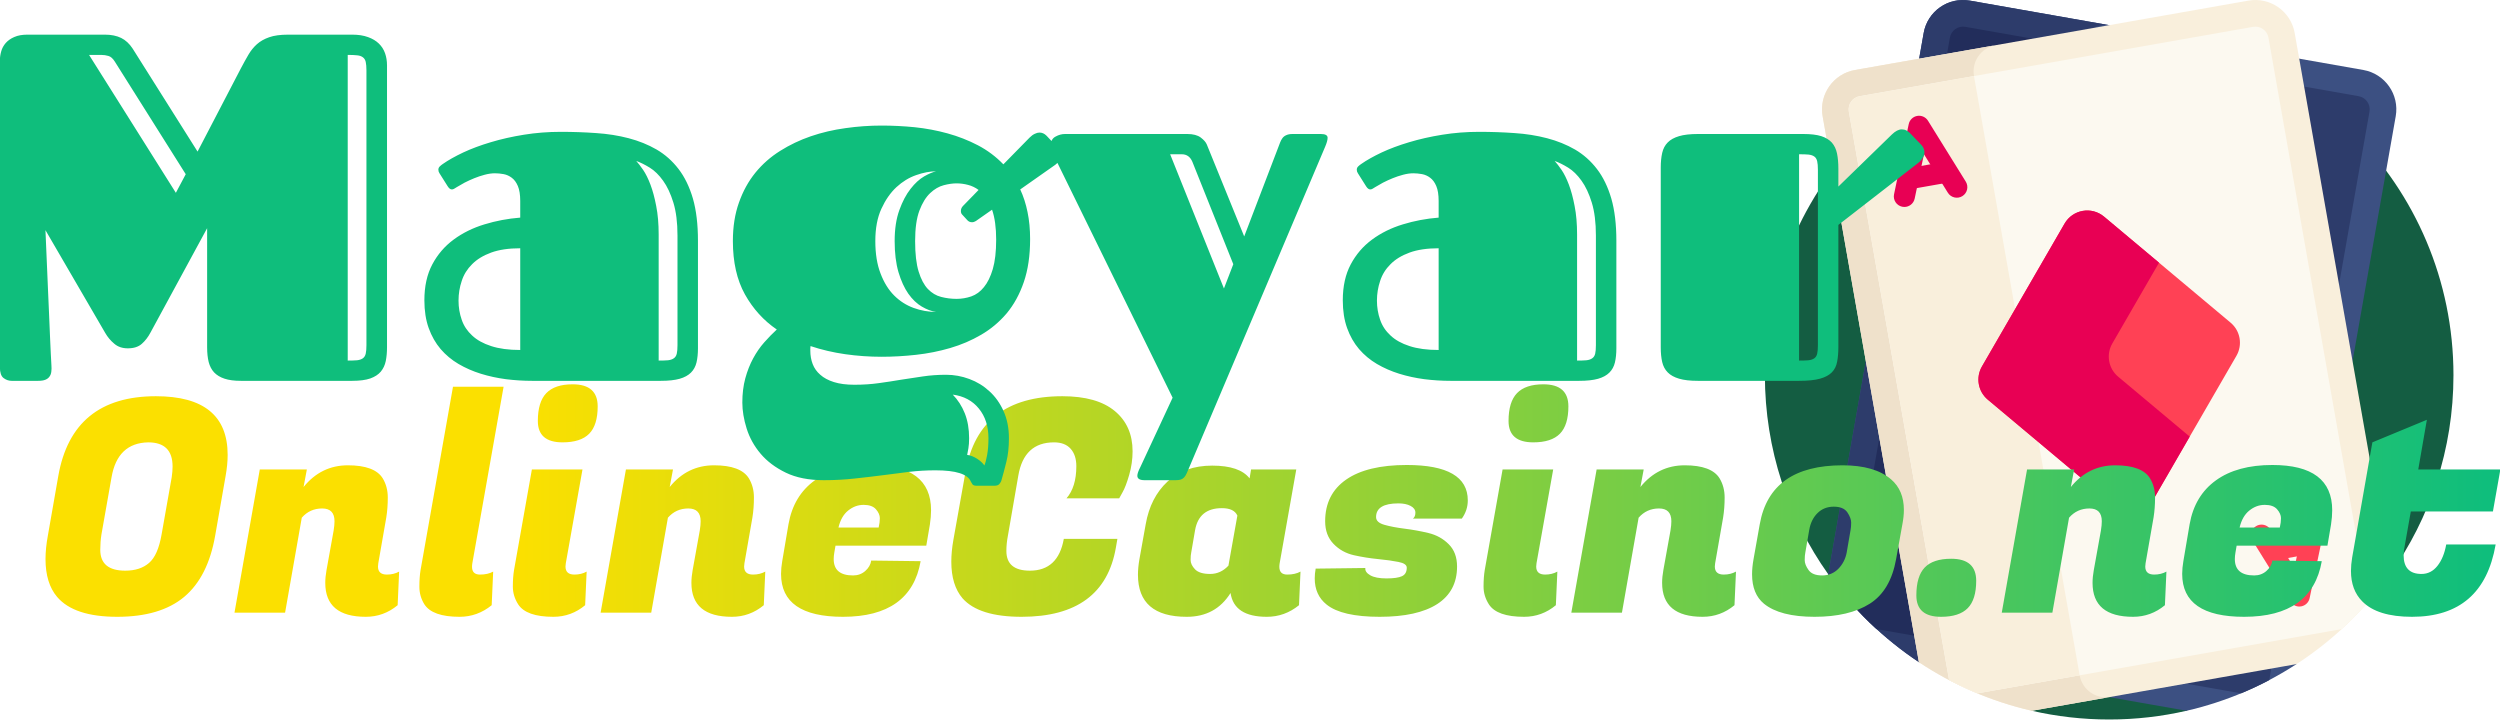 <svg xmlns:xlink="http://www.w3.org/1999/xlink" xmlns="http://www.w3.org/2000/svg" style="overflow: visible;" viewBox="10.49 185.27 491.01 141.46"><defs data-uid="o_fcba4an0m_17"><linearGradient x1="0%" y1="50%" x2="100%" y2="50%" id="g_64321466_5" gradientUnits="objectBoundingBox" data-uid="o_fcba4an0m_47"><stop offset="19%" stop-color="rgb(251, 224, 0)" stop-opacity="1.00" data-uid="o_fcba4an0m_48"/><stop offset="100%" stop-color="rgb(15, 190, 124)" stop-opacity="1.00" data-uid="o_fcba4an0m_49"/></linearGradient><linearGradient x1="0%" y1="50%" x2="100%" y2="50%" id="g_64321466_5" gradientUnits="objectBoundingBox" data-uid="o_fcba4an0m_47"><stop offset="19%" stop-color="rgb(251, 224, 0)" stop-opacity="1.00" data-uid="o_fcba4an0m_48"/><stop offset="100%" stop-color="rgb(15, 190, 124)" stop-opacity="1.00" data-uid="o_fcba4an0m_49"/></linearGradient><linearGradient x1="0%" y1="50%" x2="100%" y2="50%" id="g_64321466_5" gradientUnits="objectBoundingBox" data-uid="o_fcba4an0m_47"><stop offset="19%" stop-color="rgb(251, 224, 0)" stop-opacity="1.00" data-uid="o_fcba4an0m_48"/><stop offset="100%" stop-color="rgb(15, 190, 124)" stop-opacity="1.00" data-uid="o_fcba4an0m_49"/></linearGradient><linearGradient x1="0%" y1="50%" x2="100%" y2="50%" id="g_64321466_5" gradientUnits="objectBoundingBox" data-uid="o_fcba4an0m_47"><stop offset="19%" stop-color="rgb(251, 224, 0)" stop-opacity="1.00" data-uid="o_fcba4an0m_48"/><stop offset="100%" stop-color="rgb(15, 190, 124)" stop-opacity="1.00" data-uid="o_fcba4an0m_49"/></linearGradient><linearGradient x1="0%" y1="50%" x2="100%" y2="50%" id="g_64321466_5" gradientUnits="objectBoundingBox" data-uid="o_fcba4an0m_47"><stop offset="19%" stop-color="rgb(251, 224, 0)" stop-opacity="1.00" data-uid="o_fcba4an0m_48"/><stop offset="100%" stop-color="rgb(15, 190, 124)" stop-opacity="1.00" data-uid="o_fcba4an0m_49"/></linearGradient><linearGradient x1="0%" y1="50%" x2="100%" y2="50%" id="g_64321466_5" gradientUnits="objectBoundingBox" data-uid="o_fcba4an0m_47"><stop offset="19%" stop-color="rgb(251, 224, 0)" stop-opacity="1.00" data-uid="o_fcba4an0m_48"/><stop offset="100%" stop-color="rgb(15, 190, 124)" stop-opacity="1.00" data-uid="o_fcba4an0m_49"/></linearGradient><linearGradient x1="0%" y1="50%" x2="100%" y2="50%" id="g_64321466_5" gradientUnits="objectBoundingBox" data-uid="o_fcba4an0m_47"><stop offset="19%" stop-color="rgb(251, 224, 0)" stop-opacity="1.00" data-uid="o_fcba4an0m_48"/><stop offset="100%" stop-color="rgb(15, 190, 124)" stop-opacity="1.00" data-uid="o_fcba4an0m_49"/></linearGradient></defs><g transform="matrix(0.276, 0, 0, 0.276, 354.085, 185.271)" data-uid="o_fcba4an0m_128"><path d="m455.919 408.648.001.001c28.388-39.993 45.079-88.873 45.079-141.651 0-135.31-109.69-245-245-245s-245 109.69-245 245c0 52.779 16.691 101.658 45.079 141.651l.001-.001 144.871 97.138c17.695 4.063 36.121 6.212 55.049 6.212 18.925 0 37.348-2.149 55.041-6.211z" fill="#145D42" transform="matrix(1, 0, 0, 1, 0, 0)" data-uid="o_fcba4an0m_92"/><path d="m389.319 414.828 13.362-7.54 50.408-285.86 6.82-38.7c2.73-15.46-7.59-30.21-23.05-32.93l-279.94-49.36c-15.46-2.73-30.21 7.59-32.93 23.05l-7.41 42.03-60.5 343.13c17.464 24.609 39.373 45.841 64.545 62.56h63.354l6.549 13.333 120.512 21.248c28.276-6.489 54.675-17.886 78.28-33.225z" fill="#3C5082" transform="matrix(1, 0, 0, 1, 0, 0)" data-uid="o_fcba4an0m_96"/><path d="m123.989 23.488-7.41 42.03-60.5 343.13c17.464 24.619 39.382 45.851 64.554 62.56h40.674c-1.603-3.412-2.22-7.327-1.518-11.32l75.2-426.44c.78-4.45 3.06-8.26 6.22-11 4.16-3.63 9.87-5.41 15.73-4.38l-100.02-17.63c-15.46-2.73-30.21 7.59-32.93 23.05z" fill="#2D3C6B" transform="matrix(1, 0, 0, 1, 0, 0)" data-uid="o_fcba4an0m_98"/><path d="m441.249 79.438-4.01 22.72-67.32 381.8c-6.53 3.44-13.24 6.59-20.11 9.43l-259.27-45.72c-6.59-6.02-12.84-12.41-18.73-19.12l66.37-376.41 4.47-25.35c.91-5.15 5.83-8.6 10.98-7.69l49.24 8.68 184.82 32.59 45.88 8.09c5.14.91 8.59 5.83 7.68 10.98z" fill="#2D3C6B" transform="matrix(1, 0, 0, 1, 0, 0)" data-uid="o_fcba4an0m_100"/><path d="m234.989 33.448-75.2 426.44-69.25-12.21c-6.59-6.03-12.84-12.42-18.73-19.13l66.37-376.41 4.47-25.35c.91-5.15 5.83-8.6 10.98-7.69l49.23 8.68z" fill="#222D5B" transform="matrix(1, 0, 0, 1, 0, 0)" data-uid="o_fcba4an0m_102"/><path d="m455.919 408.648c-17.94 25.28-40.56 47.01-66.6 63.93l-188.36 33.21c-29.11-6.68-56.24-18.55-80.37-34.58l-61.68-349.78-6.82-38.7c-2.73-15.46 7.59-30.21 23.05-32.93l279.94-49.36c15.46-2.73 30.21 7.59 32.93 23.05l7.41 42.03z" fill="#F9EFDC" transform="matrix(1, 0, 0, 1, 0, 0)" data-uid="o_fcba4an0m_105"/><path d="m256.939 495.928-55.97 9.87c-29.12-6.69-56.25-18.56-80.38-34.59l-61.68-349.78-6.82-38.7c-2.73-15.46 7.59-30.21 23.05-32.93l100.03-17.64c-5.36.94-9.79 4.05-12.56 8.27-2.55 3.89-3.69 8.73-2.82 13.68l75.2 426.44c1.82 10.31 11.64 17.19 21.95 15.38z" fill="#EFE1CB" transform="matrix(1, 0, 0, 1, 0, 0)" data-uid="o_fcba4an0m_107"/><path d="m440.189 428.548c-5.89 6.71-12.14 13.1-18.73 19.12l-259.27 45.72c-6.87-2.84-13.58-5.99-20.11-9.43l-67.32-381.8-4.01-22.72c-.91-5.15 2.54-10.07 7.68-10.98l45.88-8.09 184.82-32.59 49.24-8.68c5.15-.91 10.07 2.54 10.98 7.69l4.47 25.35z" fill="#FCF9F0" transform="matrix(1, 0, 0, 1, 0, 0)" data-uid="o_fcba4an0m_109"/><path d="m234.989 480.548-72.8 12.84c-6.87-2.84-13.58-5.99-20.11-9.43l-67.32-381.8-4.01-22.72c-.91-5.15 2.54-10.07 7.68-10.98l45.89-8.09 35.47-6.26z" fill="#F9EFDC" transform="matrix(1, 0, 0, 1, 0, 0)" data-uid="o_fcba4an0m_111"/><path d="m110.258 147.273c-.51 0-1.026-.053-1.544-.161-4.055-.849-6.653-4.823-5.805-8.877l10.444-49.901c.628-3.001 3.02-5.317 6.038-5.85 3.021-.533 6.059.826 7.676 3.432l26.881 43.319c2.184 3.52 1.101 8.143-2.419 10.327-3.518 2.184-8.144 1.102-10.327-2.419l-17.004-27.403-6.607 31.567c-.74 3.537-3.859 5.966-7.333 5.966z" fill="#E80054" transform="matrix(1, 0, 0, 1, 0, 0)" data-uid="o_fcba4an0m_114"/><path d="m113.73 134.687c-3.571 0-6.735-2.56-7.377-6.198-.72-4.08 2.004-7.97 6.083-8.688l26.343-4.645c4.087-.723 7.97 2.004 8.688 6.083.72 4.08-2.004 7.97-6.083 8.688l-26.344 4.645c-.439.078-.877.115-1.31.115z" fill="#E80054" transform="matrix(1, 0, 0, 1, 0, 0)" data-uid="o_fcba4an0m_116"/><path d="m391.302 431.625c-2.563 0-4.987-1.316-6.371-3.546l-26.881-43.318c-2.184-3.52-1.101-8.143 2.419-10.327 3.519-2.183 8.144-1.102 10.327 2.419l17.004 27.402 6.607-31.566c.849-4.055 4.834-6.65 8.877-5.805 4.055.849 6.653 4.823 5.805 8.877l-10.444 49.9c-.628 3.001-3.02 5.317-6.038 5.85-.436.077-.873.114-1.305.114z" fill="#FF4155" transform="matrix(1, 0, 0, 1, 0, 0)" data-uid="o_fcba4an0m_119"/><path d="m371.907 398.955c-3.571 0-6.735-2.56-7.377-6.198-.72-4.08 2.004-7.97 6.083-8.688l26.344-4.645c4.08-.724 7.968 2.004 8.688 6.083.72 4.08-2.004 7.97-6.083 8.688l-26.343 4.645c-.442.078-.879.115-1.312.115z" fill="#FF4155" transform="matrix(1, 0, 0, 1, 0, 0)" data-uid="o_fcba4an0m_121"/><path d="m224.261 159.092-58.819 101.711c-4.528 7.83-2.773 17.783 4.16 23.592l90.059 75.46c8.865 7.428 22.285 5.061 28.075-4.95l58.819-101.711c4.528-7.83 2.773-17.782-4.16-23.592l-90.059-75.46c-8.864-7.428-22.285-5.062-28.075 4.95z" fill="#FF4155" transform="matrix(1, 0, 0, 1, 0, 0)" data-uid="o_fcba4an0m_124"/><path d="m262.377 268.036c-6.933-5.809-8.688-15.762-4.16-23.592l33.258-57.509-39.138-32.793c-8.865-7.428-22.285-5.061-28.075 4.95l-58.819 101.711c-4.528 7.83-2.773 17.783 4.16 23.592l90.059 75.46c8.865 7.428 22.285 5.061 28.075-4.95l25.562-44.202z" fill="#E80054" transform="matrix(1, 0, 0, 1, 0, 0)" data-uid="o_fcba4an0m_126"/></g><path text="OnlineCasino.net" fill="url(&quot;#g_64321466_5&quot;)" space="preserve" text-anchor="middle" offset="0.5" font-scale="contain" font-size="48" font-family="Fugaz One" transform="matrix(1.218, 0, 0, 1.218, 259.886, 305.597)" data-uid="o_fcba4an0m_8" data-fl-textpath="" d="M-179.62-34.9L-179.62-34.9Q-168.05-34.9 -168.05-25.44L-168.05-25.44Q-168.05-23.86 -168.38-22.03L-168.38-22.03L-170.06-12.43Q-171.22-5.76 -175.06-2.54Q-178.9 0.67 -185.86 0.67Q-192.82 0.67 -195.55-2.54L-195.55-2.54Q-197.42-4.75 -197.42-8.64L-197.42-8.64Q-197.42-10.37 -197.04-12.43L-197.04-12.43L-195.36-22.03Q-193.1-34.9 -179.62-34.9ZM-184.56-6.77L-184.56-6.77Q-182.16-6.77 -180.72-8.02Q-179.28-9.26 -178.7-12.62L-178.7-12.62L-177.07-21.84Q-176.93-22.8 -176.93-23.57L-176.93-23.57Q-176.93-27.46 -180.86-27.46L-180.86-27.46Q-185.81-27.36 -186.77-21.84L-186.77-21.84L-188.4-12.62Q-188.59-11.42 -188.59-10.13L-188.59-10.13Q-188.59-6.77 -184.56-6.77ZM-150.818-14.74L-150.818-14.74Q-150.818-16.8 -152.808-16.8Q-154.798-16.8 -156.098-15.31L-156.098-15.31L-158.788 0L-166.948 0L-162.868-23.09L-155.278-23.09L-155.808-20.26Q-152.978-23.76 -148.658-23.76Q-144.338-23.76 -143.038-21.65L-143.038-21.65Q-142.228-20.3 -142.228-18.58Q-142.228-16.85 -142.468-15.36L-142.468-15.36L-143.758-7.97Q-143.808-7.68 -143.808-7.44L-143.808-7.44Q-143.808-6.14 -142.368-6.14L-142.368-6.14Q-141.268-6.14 -140.398-6.62L-140.398-6.62L-140.638-1.2Q-142.898 0.67 -145.778 0.67L-145.778 0.67Q-152.308 0.67 -152.308-4.8L-152.308-4.8Q-152.308-5.76 -152.108-6.86L-152.108-6.86L-150.958-13.25Q-150.818-14.11 -150.818-14.74ZM-128.644-7.39L-128.644-7.39Q-128.644-6.14 -127.364-6.14Q-126.094-6.14 -125.234-6.62L-125.234-6.62L-125.474-1.2Q-127.774 0.67 -130.654 0.67L-130.654 0.67Q-135.024 0.67 -136.324-1.34L-136.324-1.34Q-137.134-2.64 -137.134-4.18Q-137.134-5.71 -136.944-6.86L-136.944-6.86L-131.714-36.43L-123.554-36.43L-128.594-7.97Q-128.644-7.68 -128.644-7.39ZM-112.132-6.14L-112.132-6.14Q-111.022-6.14 -110.162-6.62L-110.162-6.62L-110.402-1.2Q-112.652 0.67 -115.532 0.67L-115.532 0.67Q-119.902 0.67 -121.202-1.34L-121.202-1.34Q-122.062-2.69 -122.062-4.2Q-122.062-5.71 -121.872-6.86L-121.872-6.86L-118.992-23.09L-110.832-23.09L-113.522-7.97Q-113.572-7.68 -113.572-7.44L-113.572-7.44Q-113.572-6.14 -112.132-6.14ZM-118.032-30.91L-118.032-30.91Q-118.032-33.98 -116.662-35.4Q-115.292-36.82 -112.412-36.82L-112.412-36.82Q-108.382-36.82 -108.382-33.26L-108.382-33.26Q-108.382-30.24 -109.752-28.85Q-111.122-27.46 -114.052-27.46L-114.052-27.46Q-118.032-27.46 -118.032-30.91ZM-91.778-14.74L-91.778-14.74Q-91.778-16.8 -93.768-16.8Q-95.758-16.8 -97.058-15.31L-97.058-15.31L-99.748 0L-107.908 0L-103.828-23.09L-96.238-23.09L-96.768-20.26Q-93.938-23.76 -89.618-23.76Q-85.298-23.76 -83.998-21.65L-83.998-21.65Q-83.188-20.3 -83.188-18.58Q-83.188-16.85 -83.428-15.36L-83.428-15.36L-84.718-7.97Q-84.768-7.68 -84.768-7.44L-84.768-7.44Q-84.768-6.14 -83.328-6.14L-83.328-6.14Q-82.228-6.14 -81.358-6.62L-81.358-6.62L-81.598-1.2Q-83.858 0.67 -86.738 0.67L-86.738 0.67Q-93.268 0.67 -93.268-4.8L-93.268-4.8Q-93.268-5.76 -93.068-6.86L-93.068-6.86L-91.918-13.25Q-91.778-14.11 -91.778-14.74ZM-68.834 0.67L-68.834 0.67Q-78.814 0.67 -78.814-6.24L-78.814-6.24Q-78.814-7.2 -78.624-8.3L-78.624-8.3L-77.614-14.26Q-76.804-18.86 -73.364-21.34Q-69.934-23.81 -64.274-23.81L-64.274-23.81Q-54.624-23.81 -54.624-16.51L-54.624-16.51Q-54.624-15.46 -54.814-14.21L-54.814-14.21L-55.394-10.8L-70.034-10.8L-70.224-9.7Q-70.324-9.12 -70.324-8.64L-70.324-8.64Q-70.324-6 -67.204-6L-67.204-6Q-66.044-6 -65.234-6.72Q-64.414-7.44 -64.274-8.4L-64.274-8.4L-56.304-8.3Q-57.884 0.67 -68.834 0.67ZM-69.554-13.73L-63.074-13.73Q-62.884-14.54 -62.884-15.24Q-62.884-15.94 -63.504-16.66Q-64.124-17.38 -65.494-17.38Q-66.864-17.38 -67.994-16.46Q-69.124-15.55 -69.554-13.73L-69.554-13.73ZM-40.028 0.67L-40.028 0.67Q-46.898 0.67 -49.538-2.3L-49.538-2.3Q-51.358-4.42 -51.358-8.21L-51.358-8.21Q-51.358-9.84 -51.028-11.71L-51.028-11.71L-49.058-22.75Q-46.898-34.9 -33.458-34.9L-33.458-34.9Q-27.888-34.9 -25.008-32.52Q-22.128-30.14 -22.128-26.02L-22.128-26.02Q-22.128-24.1 -22.678-22.2Q-23.228-20.3 -23.758-19.39L-23.758-19.39L-24.288-18.43L-32.788-18.43Q-31.198-20.26 -31.198-23.62L-31.198-23.62Q-31.198-25.39 -32.108-26.42Q-33.028-27.46 -34.798-27.46L-34.798-27.46Q-39.648-27.46 -40.558-22.08L-40.558-22.08L-42.238-12.38Q-42.478-11.14 -42.478-9.94L-42.478-9.94Q-42.478-6.77 -38.688-6.77L-38.688-6.77Q-34.128-6.77 -33.218-11.9L-33.218-11.9L-24.578-11.9L-24.818-10.51Q-26.738 0.67 -40.028 0.67ZM 1.538-7.39L 1.538-7.39Q 1.538-6.14  2.808-6.14Q 4.078-6.14  4.948-6.62L 4.948-6.62L 4.708-1.2Q 2.398 0.67 -0.482 0.67L-0.482 0.67Q-5.762 0.67 -6.332-3.17L-6.332-3.17Q-8.732 0.67 -13.392 0.67L-13.392 0.67Q-21.262 0.67 -21.262-6.1L-21.262-6.1Q-21.262-7.25 -21.022-8.64L-21.022-8.64L-20.012-14.26Q-19.252-18.58 -16.492-21.14Q-13.732-23.71 -9.292-23.71Q-4.852-23.71 -3.262-21.65L-3.262-21.65L-3.022-23.09L 4.268-23.09L 1.588-7.97Q 1.538-7.68  1.538-7.39ZM-12.052-13.3L-12.672-9.7Q-12.772-9.26 -12.772-8.5Q-12.772-7.73 -12.052-6.98Q-11.332-6.24 -9.622-6.24Q-7.922-6.24 -6.672-7.58L-6.672-7.58L-5.232-15.65Q-5.762-16.85 -7.732-16.85L-7.732-16.85Q-11.422-16.85 -12.052-13.3L-12.052-13.3ZM 31.924-18.1L 31.924-18.1Q 31.924-16.51  30.964-15.17L 30.964-15.17L 23.084-15.17Q 23.474-15.46  23.474-16.13Q 23.474-16.8  22.704-17.21Q 21.934-17.62  20.734-17.62L 20.734-17.62Q 17.134-17.62  17.134-15.41L 17.134-15.41Q 17.134-14.54  18.484-14.16Q 19.824-13.78  21.744-13.54Q 23.664-13.3  25.584-12.84Q 27.504-12.38  28.844-11.04Q 30.194-9.7  30.194-7.44L 30.194-7.44Q 30.194-3.46  27.004-1.39Q 23.804 0.67  17.714 0.67Q 11.614 0.67  9.164-1.3L 9.164-1.3Q 7.244-2.83  7.244-5.52L 7.244-5.52Q 7.244-6.29  7.394-7.1L 7.394-7.1L 15.404-7.2Q 15.314-6.53  16.204-6.02Q 17.084-5.52  18.814-5.52Q 20.544-5.52  21.314-5.88Q 22.084-6.24  22.084-7.25L 22.084-7.25Q 22.084-7.92  20.734-8.18Q 19.394-8.45  17.444-8.64Q 15.504-8.83  13.564-9.26Q 11.614-9.7  10.274-11.09Q 8.924-12.48  8.924-14.74L 8.924-14.74Q 8.924-19.1  12.314-21.46Q 15.694-23.81  22.084-23.81L 22.084-23.81Q 31.924-23.81  31.924-18.1ZM 44.396-6.14L 44.396-6.14Q 45.506-6.14  46.366-6.62L 46.366-6.62L 46.126-1.2Q 43.876 0.67  40.996 0.67L 40.996 0.67Q 36.626 0.67  35.326-1.34L 35.326-1.34Q 34.466-2.69  34.466-4.2Q 34.466-5.71  34.656-6.86L 34.656-6.86L 37.536-23.09L 45.696-23.09L 43.006-7.97Q 42.956-7.68  42.956-7.44L 42.956-7.44Q 42.956-6.14  44.396-6.14ZM 38.496-30.91L 38.496-30.91Q 38.496-33.98  39.866-35.4Q 41.236-36.82  44.116-36.82L 44.116-36.82Q 48.146-36.82  48.146-33.26L 48.146-33.26Q 48.146-30.24  46.776-28.85Q 45.406-27.46  42.476-27.46L 42.476-27.46Q 38.496-27.46  38.496-30.91ZM 64.75-14.74L 64.75-14.74Q 64.75-16.8  62.76-16.8Q 60.77-16.8  59.47-15.31L 59.47-15.31L 56.78 0L 48.62 0L 52.7-23.09L 60.29-23.09L 59.76-20.26Q 62.59-23.76  66.91-23.76Q 71.23-23.76  72.53-21.65L 72.53-21.65Q 73.34-20.3  73.34-18.58Q 73.34-16.85  73.1-15.36L 73.1-15.36L 71.81-7.97Q 71.76-7.68  71.76-7.44L 71.76-7.44Q 71.76-6.14  73.2-6.14L 73.2-6.14Q 74.3-6.14  75.17-6.62L 75.17-6.62L 74.93-1.2Q 72.67 0.67  69.79 0.67L 69.79 0.67Q 63.26 0.67  63.26-4.8L 63.26-4.8Q 63.26-5.76  63.46-6.86L 63.46-6.86L 64.61-13.25Q 64.75-14.11  64.75-14.74ZM 92.354-23.76L 92.354-23.76Q 97.534-23.76  100.174-21.5L 100.174-21.5Q 102.244-19.73  102.244-16.56L 102.244-16.56Q 102.244-15.5  102.004-14.26L 102.004-14.26L 100.994-8.64Q 100.084-3.55  96.744-1.44Q 93.404 0.67  87.844 0.67Q 82.274 0.67  79.684-1.44L 79.684-1.44Q 77.764-3.02  77.764-6.19L 77.764-6.19Q 77.764-7.3  78.004-8.64L 78.004-8.64L 79.004-14.26Q 80.684-23.76  92.354-23.76ZM 93.024-9.7L 93.644-13.3Q 93.744-13.78  93.744-14.52Q 93.744-15.26  93.124-16.18Q 92.494-17.09  90.934-17.09Q 89.374-17.09  88.324-16.06Q 87.264-15.02  86.974-13.3L 86.974-13.3L 86.354-9.7Q 86.254-9.22  86.254-8.47Q 86.254-7.73  86.884-6.86Q 87.504-6  89.064-6Q 90.624-6  91.684-7.08Q 92.734-8.16  93.024-9.7L 93.024-9.7ZM 104.256-2.78L 104.256-2.78Q 104.256-5.86  105.596-7.27Q 106.946-8.69  109.876-8.69L 109.876-8.69Q 113.906-8.69  113.906-5.14L 113.906-5.14Q 113.906-2.11  112.536-0.72Q 111.166 0.67  108.236 0.67L 108.236 0.67Q 104.256 0.67  104.256-2.78ZM 134.158-14.74L 134.158-14.74Q 134.158-16.8  132.168-16.8Q 130.178-16.8  128.878-15.31L 128.878-15.31L 126.188 0L 118.028 0L 122.108-23.09L 129.698-23.09L 129.168-20.26Q 131.998-23.76  136.318-23.76Q 140.638-23.76  141.938-21.65L 141.938-21.65Q 142.748-20.3  142.748-18.58Q 142.748-16.85  142.508-15.36L 142.508-15.36L 141.218-7.97Q 141.168-7.68  141.168-7.44L 141.168-7.44Q 141.168-6.14  142.608-6.14L 142.608-6.14Q 143.708-6.14  144.578-6.62L 144.578-6.62L 144.338-1.2Q 142.078 0.67  139.198 0.67L 139.198 0.67Q 132.668 0.67  132.668-4.8L 132.668-4.8Q 132.668-5.76  132.868-6.86L 132.868-6.86L 134.018-13.25Q 134.158-14.11  134.158-14.74ZM 157.102 0.67L 157.102 0.67Q 147.122 0.67  147.122-6.24L 147.122-6.24Q 147.122-7.2  147.312-8.3L 147.312-8.3L 148.322-14.26Q 149.132-18.86  152.572-21.34Q 156.002-23.81  161.662-23.81L 161.662-23.81Q 171.312-23.81  171.312-16.51L 171.312-16.51Q 171.312-15.46  171.122-14.21L 171.122-14.21L 170.542-10.8L 155.902-10.8L 155.712-9.7Q 155.612-9.12  155.612-8.64L 155.612-8.64Q 155.612-6  158.732-6L 158.732-6Q 159.892-6  160.702-6.72Q 161.522-7.44  161.662-8.4L 161.662-8.4L 169.632-8.3Q 168.052 0.67  157.102 0.67ZM 156.382-13.73L 162.862-13.73Q 163.052-14.54  163.052-15.24Q 163.052-15.94  162.432-16.66Q 161.812-17.38  160.442-17.38Q 159.072-17.38  157.942-16.46Q 156.812-15.55  156.382-13.73L 156.382-13.73ZM 184.178 0.67L 184.178 0.67Q 178.608 0.67  176.158-1.82L 176.158-1.82Q 174.338-3.65  174.338-6.72L 174.338-6.72Q 174.338-7.73  174.528-8.88L 174.528-8.88L 177.788-27.46L 186.578-31.1L 185.188-23.09L 198.428-23.09L 197.228-16.32L 183.988-16.32L 183.028-10.9Q 182.828-9.98  182.828-9.26L 182.828-9.26Q 182.828-6.24  185.708-6.24L 185.708-6.24Q 187.248-6.24  188.278-7.54Q 189.308-8.83  189.698-10.99L 189.698-10.99L 197.668-10.99Q 195.648 0.67  184.178 0.67Z" font-style="normal" font-weight="400"/><path text="Magyar" fill="#0FBE7C" space="preserve" text-anchor="middle" offset="0.5" font-scale="contain" font-size="48" font-family="Fascinate Inline" transform="matrix(2.02, 0, 0, 2.02, 195.504, 260.068)" data-uid="o_fcba4an0m_7" data-fl-textpath="" d="M-71.452-3.26L-71.452-14.84L-76.962-4.69Q-77.312-4.03 -77.802-3.6Q-78.292-3.16 -79.162-3.16L-79.162-3.16Q-79.962-3.16 -80.482-3.61Q-81.012-4.05 -81.362-4.66L-81.362-4.66L-87.172-14.65Q-87.032-11.48 -86.922-8.81L-86.922-8.81Q-86.872-7.66 -86.822-6.52Q-86.782-5.37 -86.732-4.38Q-86.682-3.4 -86.652-2.64Q-86.612-1.88 -86.592-1.52L-86.592-1.52Q-86.562-1.17 -86.602-0.89Q-86.632-0.61 -86.782-0.41Q-86.922-0.21 -87.172-0.11Q-87.432 0 -87.882 0L-87.882 0L-90.462 0Q-90.882 0 -91.242-0.27Q-91.602-0.54 -91.602-1.34L-91.602-1.34L-91.602-31.15Q-91.602-31.59 -91.472-32.04Q-91.352-32.48 -91.032-32.85Q-90.712-33.21 -90.202-33.43Q-89.682-33.66 -88.932-33.66L-88.932-33.66L-81.382-33.66Q-80.472-33.66 -79.812-33.34Q-79.162-33.02 -78.692-32.3L-78.692-32.3L-72.382-22.29L-68.172-30.38Q-67.792-31.1 -67.442-31.7Q-67.092-32.3 -66.612-32.73Q-66.132-33.16 -65.412-33.41Q-64.702-33.66 -63.572-33.66L-63.572-33.66L-57.342-33.66Q-56.452-33.66 -55.802-33.42Q-55.162-33.19 -54.752-32.79Q-54.342-32.39 -54.152-31.85Q-53.962-31.31 -53.962-30.68L-53.962-30.68L-53.962-3.26Q-53.962-2.53 -54.082-1.93Q-54.202-1.34 -54.562-0.9Q-54.922-0.47 -55.592-0.23Q-56.262 0 -57.342 0L-57.342 0L-68.172 0Q-69.132 0 -69.762-0.21Q-70.392-0.42 -70.772-0.82Q-71.142-1.22 -71.302-1.83Q-71.452-2.44 -71.452-3.26L-71.452-3.26ZM-73.532-20.09L-80.422-31.03Q-80.712-31.5 -81.052-31.59Q-81.382-31.69 -81.762-31.69L-81.762-31.69L-82.932-31.69L-74.492-18.28L-73.532-20.09ZM-55.962-3.47L-55.962-30.19Q-55.962-30.7 -56.032-31.01Q-56.102-31.31 -56.312-31.46Q-56.522-31.62 -56.872-31.65Q-57.222-31.69 -57.782-31.69L-57.782-31.69L-57.782-1.97Q-57.222-1.97 -56.872-2Q-56.522-2.04 -56.312-2.19Q-56.102-2.34 -56.032-2.64Q-55.962-2.93 -55.962-3.47L-55.962-3.47ZM-27.339 0L-39.859 0Q-41.119 0 -42.399-0.16Q-43.679-0.33 -44.839-0.69Q-45.999-1.05 -47.009-1.64Q-48.009-2.23 -48.749-3.09Q-49.489-3.96 -49.909-5.13Q-50.329-6.3 -50.329-7.83L-50.329-7.83Q-50.329-9.87 -49.559-11.32Q-48.789-12.77 -47.489-13.73Q-46.179-14.7 -44.499-15.21Q-42.809-15.73 -41.009-15.87L-41.009-15.87L-41.009-17.48Q-41.009-18.4 -41.239-18.94Q-41.469-19.48 -41.839-19.75Q-42.199-20.02 -42.629-20.1Q-43.069-20.18 -43.469-20.18L-43.469-20.18Q-43.929-20.18 -44.459-20.04Q-44.989-19.9 -45.479-19.7Q-45.969-19.5 -46.419-19.27Q-46.859-19.03 -47.169-18.84L-47.169-18.84Q-47.309-18.75 -47.429-18.68Q-47.539-18.61 -47.659-18.61L-47.659-18.61Q-47.869-18.61 -48.059-18.91L-48.059-18.91L-48.859-20.18Q-48.969-20.34 -48.969-20.53L-48.969-20.53Q-48.969-20.72 -48.819-20.86Q-48.669-21 -48.529-21.09L-48.529-21.09Q-47.759-21.63 -46.559-22.2Q-45.359-22.76 -43.879-23.2Q-42.389-23.65 -40.649-23.93Q-38.919-24.21 -37.069-24.21L-37.069-24.21Q-35.309-24.21 -33.629-24.09Q-31.959-23.98 -30.469-23.59Q-28.979-23.2 -27.749-22.49Q-26.519-21.77 -25.619-20.6Q-24.719-19.43 -24.219-17.72Q-23.729-16.01 -23.729-13.62L-23.729-13.62L-23.729-3.16Q-23.729-2.39 -23.869-1.79Q-24.009-1.2 -24.409-0.8Q-24.809-0.4 -25.509-0.2Q-26.219 0 -27.339 0L-27.339 0ZM-41.009-3L-41.009-12.89Q-42.689-12.89 -43.839-12.47Q-44.989-12.05 -45.689-11.34Q-46.399-10.64 -46.699-9.71Q-47.009-8.79 -47.009-7.8L-47.009-7.8Q-47.009-6.82 -46.699-5.94Q-46.399-5.06 -45.689-4.41Q-44.989-3.75 -43.839-3.38Q-42.689-3 -41.009-3L-41.009-3ZM-27.549-14.23L-27.549-1.97Q-26.989-1.97 -26.639-2Q-26.289-2.04 -26.079-2.19Q-25.859-2.34 -25.789-2.64Q-25.719-2.93 -25.719-3.47L-25.719-3.47L-25.719-14.13Q-25.719-16.03 -26.119-17.33Q-26.519-18.63 -27.119-19.46Q-27.719-20.3 -28.419-20.73Q-29.119-21.16 -29.729-21.38L-29.729-21.38Q-29.449-21.07 -29.059-20.51Q-28.679-19.95 -28.349-19.08Q-28.019-18.21 -27.789-17Q-27.549-15.8 -27.549-14.23L-27.549-14.23ZM-5.874-2.34L-5.874-2.34Q-7.654-2.34 -9.414-2.59Q-11.164-2.84 -12.784-3.38L-12.784-3.38Q-12.804-3.26 -12.804-3.15Q-12.804-3.05 -12.804-2.93L-12.804-2.93Q-12.804-2.23 -12.574-1.63Q-12.344-1.03 -11.834-0.59Q-11.334-0.14 -10.514 0.12Q-9.694 0.38 -8.524 0.38L-8.524 0.38Q-7.234 0.38 -6.124 0.22Q-5.024 0.07 -3.974-0.11Q-2.914-0.28 -1.854-0.43Q-0.784-0.59  0.406-0.59L 0.406-0.59Q 1.556-0.59  2.656-0.18Q 3.766 0.23  4.616 1.02Q 5.476 1.8  5.986 2.95Q 6.506 4.1  6.506 5.58L 6.506 5.58Q 6.506 6.89  6.256 7.88Q 6.016 8.86  5.756 9.75L 5.756 9.75Q 5.706 9.87  5.576 10.03Q 5.446 10.2  5.096 10.2L 5.096 10.2L 3.366 10.2Q 3.036 10.2  2.946 10.04Q 2.846 9.89  2.806 9.8L 2.806 9.8Q 2.356 8.7 -0.644 8.7L-0.644 8.7Q-1.934 8.7 -3.194 8.85Q-4.464 9 -5.774 9.18Q-7.094 9.35 -8.504 9.5Q-9.924 9.66 -11.494 9.66L-11.494 9.66Q-13.674 9.66 -15.184 8.93Q-16.694 8.2 -17.634 7.09Q-18.574 5.98 -18.994 4.64Q-19.414 3.3 -19.414 2.11L-19.414 2.11Q-19.414 0.82 -19.124-0.25Q-18.834-1.31 -18.364-2.18Q-17.894-3.05 -17.284-3.74Q-16.674-4.43 -16.064-4.99L-16.064-4.99Q-17.984-6.3 -19.164-8.41Q-20.334-10.52 -20.334-13.59L-20.334-13.59Q-20.334-15.68 -19.744-17.33Q-19.164-18.98 -18.144-20.24Q-17.124-21.49 -15.734-22.36Q-14.354-23.23 -12.754-23.78Q-11.144-24.33 -9.384-24.57Q-7.624-24.82 -5.874-24.82L-5.874-24.82Q-4.304-24.82 -2.664-24.66Q-1.024-24.49  0.536-24.06Q 2.096-23.63  3.496-22.9Q 4.886-22.17  5.966-21.05L 5.966-21.05L 8.516-23.65Q 8.776-23.91  9.026-24.02Q 9.266-24.14  9.476-24.14L 9.476-24.14Q 9.856-24.14  10.156-23.84L 10.156-23.84L 11.306-22.62Q 11.586-22.29  11.586-21.94L 11.586-21.94Q 11.586-21.42  11.006-21L 11.006-21L 7.606-18.61Q 8.076-17.6  8.316-16.41Q 8.566-15.21  8.566-13.78L 8.566-13.78Q 8.566-11.39  7.956-9.61Q 7.346-7.83  6.286-6.56Q 5.216-5.3  3.806-4.48Q 2.406-3.66  0.796-3.19Q-0.804-2.72 -2.524-2.53Q-4.234-2.34 -5.874-2.34ZM 2.426-15.66L 1.956-16.17Q 1.836-16.29  1.836-16.52L 1.836-16.52Q 1.836-16.8  2.056-17.02L 2.056-17.02L 3.556-18.56Q 3.086-18.91  2.536-19.05Q 1.976-19.2  1.416-19.2L 1.416-19.2Q 0.856-19.2  0.166-19.02Q-0.524-18.84 -1.144-18.26Q-1.774-17.67 -2.194-16.56Q-2.614-15.45 -2.614-13.59L-2.614-13.59Q-2.614-11.74 -2.274-10.63Q-1.934-9.52 -1.374-8.93Q-0.804-8.34 -0.084-8.16Q 0.646-7.97  1.416-7.97L 1.416-7.97Q 2.146-7.97  2.846-8.21Q 3.556-8.46  4.076-9.11Q 4.606-9.75  4.936-10.86Q 5.266-11.98  5.266-13.73L 5.266-13.73Q 5.266-15.49  4.866-16.64L 4.866-16.64L 3.296-15.54Q 3.106-15.42  2.916-15.42L 2.916-15.42Q 2.616-15.42  2.426-15.66L 2.426-15.66ZM-0.574-6.7L-0.574-6.7Q-1.254-6.8 -1.964-7.22Q-2.684-7.64 -3.274-8.47Q-3.854-9.3 -4.234-10.57Q-4.604-11.84 -4.604-13.59L-4.604-13.59Q-4.604-15.35 -4.144-16.61Q-3.694-17.86 -3.054-18.67Q-2.424-19.48 -1.734-19.88Q-1.044-20.27 -0.574-20.37L-0.574-20.37Q-1.484-20.37 -2.524-20Q-3.554-19.64 -4.434-18.83Q-5.304-18.02 -5.894-16.73Q-6.484-15.45 -6.484-13.59L-6.484-13.59Q-6.484-11.74 -5.974-10.43Q-5.474-9.12 -4.654-8.3Q-3.834-7.48 -2.764-7.09Q-1.694-6.7 -0.574-6.7ZM 1.046 1.34L 1.046 1.34Q 1.796 2.11  2.216 3.16Q 2.636 4.22  2.636 5.58L 2.636 5.58Q 2.636 6.16  2.566 6.56Q 2.496 6.96  2.446 7.2L 2.446 7.2Q 2.946 7.27  3.436 7.59Q 3.926 7.92  4.116 8.23L 4.116 8.23Q 4.256 7.92  4.386 7.22Q 4.516 6.52  4.516 5.58L 4.516 5.58Q 4.516 3.84  3.586 2.7Q 2.656 1.55  1.046 1.34ZM 25.742-22.99L 29.382-14.04L 32.662-22.62Q 32.782-22.92  32.872-23.17Q 32.962-23.41  33.102-23.6Q 33.242-23.79  33.482-23.89Q 33.712-24  34.092-24L 34.092-24L 36.832-24Q 37.492-24  37.492-23.63L 37.492-23.63Q 37.492-23.32  37.252-22.76L 37.252-22.76L 24.012 8.48Q 23.872 8.79  23.782 9.01Q 23.682 9.23  23.552 9.38Q 23.422 9.52  23.242 9.59Q 23.052 9.66  22.722 9.66L 22.722 9.66L 19.702 9.66Q 18.992 9.66  18.992 9.23L 18.992 9.23Q 18.992 8.95  19.282 8.39L 19.282 8.39L 22.422 1.64L 10.812-22.03Q 10.582-22.55  10.582-22.92L 10.582-22.92Q 10.582-23.51  11.042-23.75Q 11.492-24  11.962-24L 11.962-24L 23.852-24Q 24.692-24  25.152-23.66Q 25.602-23.32  25.742-22.99L 25.742-22.99ZM 28.322-11.34L 24.342-21.3Q 24.032-22.03  23.312-22.03L 23.312-22.03L 22.182-22.03L 27.412-8.98L 28.322-11.34ZM 61.958 0L 49.438 0Q 48.178 0  46.898-0.16Q 45.618-0.33  44.458-0.69Q 43.298-1.05  42.288-1.64Q 41.288-2.23  40.548-3.09Q 39.808-3.96  39.388-5.13Q 38.968-6.3  38.968-7.83L 38.968-7.83Q 38.968-9.87  39.738-11.32Q 40.508-12.77  41.808-13.73Q 43.118-14.7  44.798-15.21Q 46.488-15.73  48.288-15.87L 48.288-15.87L 48.288-17.48Q 48.288-18.4  48.058-18.94Q 47.828-19.48  47.458-19.75Q 47.098-20.02  46.668-20.1Q 46.228-20.18  45.828-20.18L 45.828-20.18Q 45.368-20.18  44.838-20.04Q 44.308-19.9  43.818-19.7Q 43.328-19.5  42.878-19.27Q 42.438-19.03  42.128-18.84L 42.128-18.84Q 41.988-18.75  41.868-18.68Q 41.758-18.61  41.638-18.61L 41.638-18.61Q 41.428-18.61  41.238-18.91L 41.238-18.91L 40.438-20.18Q 40.328-20.34  40.328-20.53L 40.328-20.53Q 40.328-20.72  40.478-20.86Q 40.628-21  40.768-21.09L 40.768-21.09Q 41.538-21.63  42.738-22.2Q 43.938-22.76  45.418-23.2Q 46.908-23.65  48.648-23.93Q 50.378-24.21  52.228-24.21L 52.228-24.21Q 53.988-24.21  55.668-24.09Q 57.338-23.98  58.828-23.59Q 60.318-23.2  61.548-22.49Q 62.778-21.77  63.678-20.6Q 64.578-19.43  65.078-17.72Q 65.568-16.01  65.568-13.62L 65.568-13.62L 65.568-3.16Q 65.568-2.39  65.428-1.79Q 65.288-1.2  64.888-0.8Q 64.488-0.4  63.788-0.2Q 63.078 0  61.958 0L 61.958 0ZM 48.288-3L 48.288-12.89Q 46.608-12.89  45.458-12.47Q 44.308-12.05  43.608-11.34Q 42.898-10.64  42.598-9.71Q 42.288-8.79  42.288-7.8L 42.288-7.8Q 42.288-6.82  42.598-5.94Q 42.898-5.06  43.608-4.41Q 44.308-3.75  45.458-3.38Q 46.608-3  48.288-3L 48.288-3ZM 61.748-14.23L 61.748-1.97Q 62.308-1.97  62.658-2Q 63.008-2.04  63.218-2.19Q 63.438-2.34  63.508-2.64Q 63.578-2.93  63.578-3.47L 63.578-3.47L 63.578-14.13Q 63.578-16.03  63.178-17.33Q 62.778-18.63  62.178-19.46Q 61.578-20.3  60.878-20.73Q 60.178-21.16  59.568-21.38L 59.568-21.38Q 59.848-21.07  60.238-20.51Q 60.618-19.95  60.948-19.08Q 61.278-18.21  61.508-17Q 61.748-15.8  61.748-14.23L 61.748-14.23ZM 69.883-3.26L 69.883-20.74Q 69.883-21.54  70.023-22.16Q 70.163-22.78  70.563-23.18Q 70.953-23.58  71.663-23.79Q 72.363-24  73.493-24L 73.493-24L 83.753-24Q 84.833-24  85.493-23.79Q 86.143-23.58  86.523-23.16Q 86.893-22.73  87.023-22.1Q 87.153-21.47  87.153-20.63L 87.153-20.63L 87.153-18.89L 92.353-23.95Q 92.873-24.45  93.313-24.45L 93.313-24.45Q 93.573-24.45  93.773-24.34Q 93.973-24.23  94.113-24.09L 94.113-24.09L 95.173-22.99Q 95.523-22.64  95.523-22.22L 95.523-22.22Q 95.523-21.96  95.363-21.69Q 95.213-21.42  94.883-21.16L 94.883-21.16L 87.153-15.16L 87.153-3.3Q 87.153-2.48  87.033-1.86Q 86.923-1.24  86.523-0.83Q 86.123-0.42  85.373-0.21Q 84.623 0  83.333 0L 83.333 0L 73.493 0Q 72.363 0  71.663-0.21Q 70.953-0.42  70.563-0.82Q 70.163-1.22  70.023-1.83Q 69.883-2.44  69.883-3.26L 69.883-3.26ZM 85.163-3.47L 85.163-20.53Q 85.163-21.05  85.093-21.35Q 85.023-21.66  84.813-21.81Q 84.603-21.96  84.243-22Q 83.893-22.03  83.333-22.03L 83.333-22.03L 83.333-1.97Q 83.893-1.97  84.243-2Q 84.603-2.04  84.813-2.19Q 85.023-2.34  85.093-2.64Q 85.163-2.93  85.163-3.47L 85.163-3.47Z" font-style="normal" font-weight="400"/></svg>